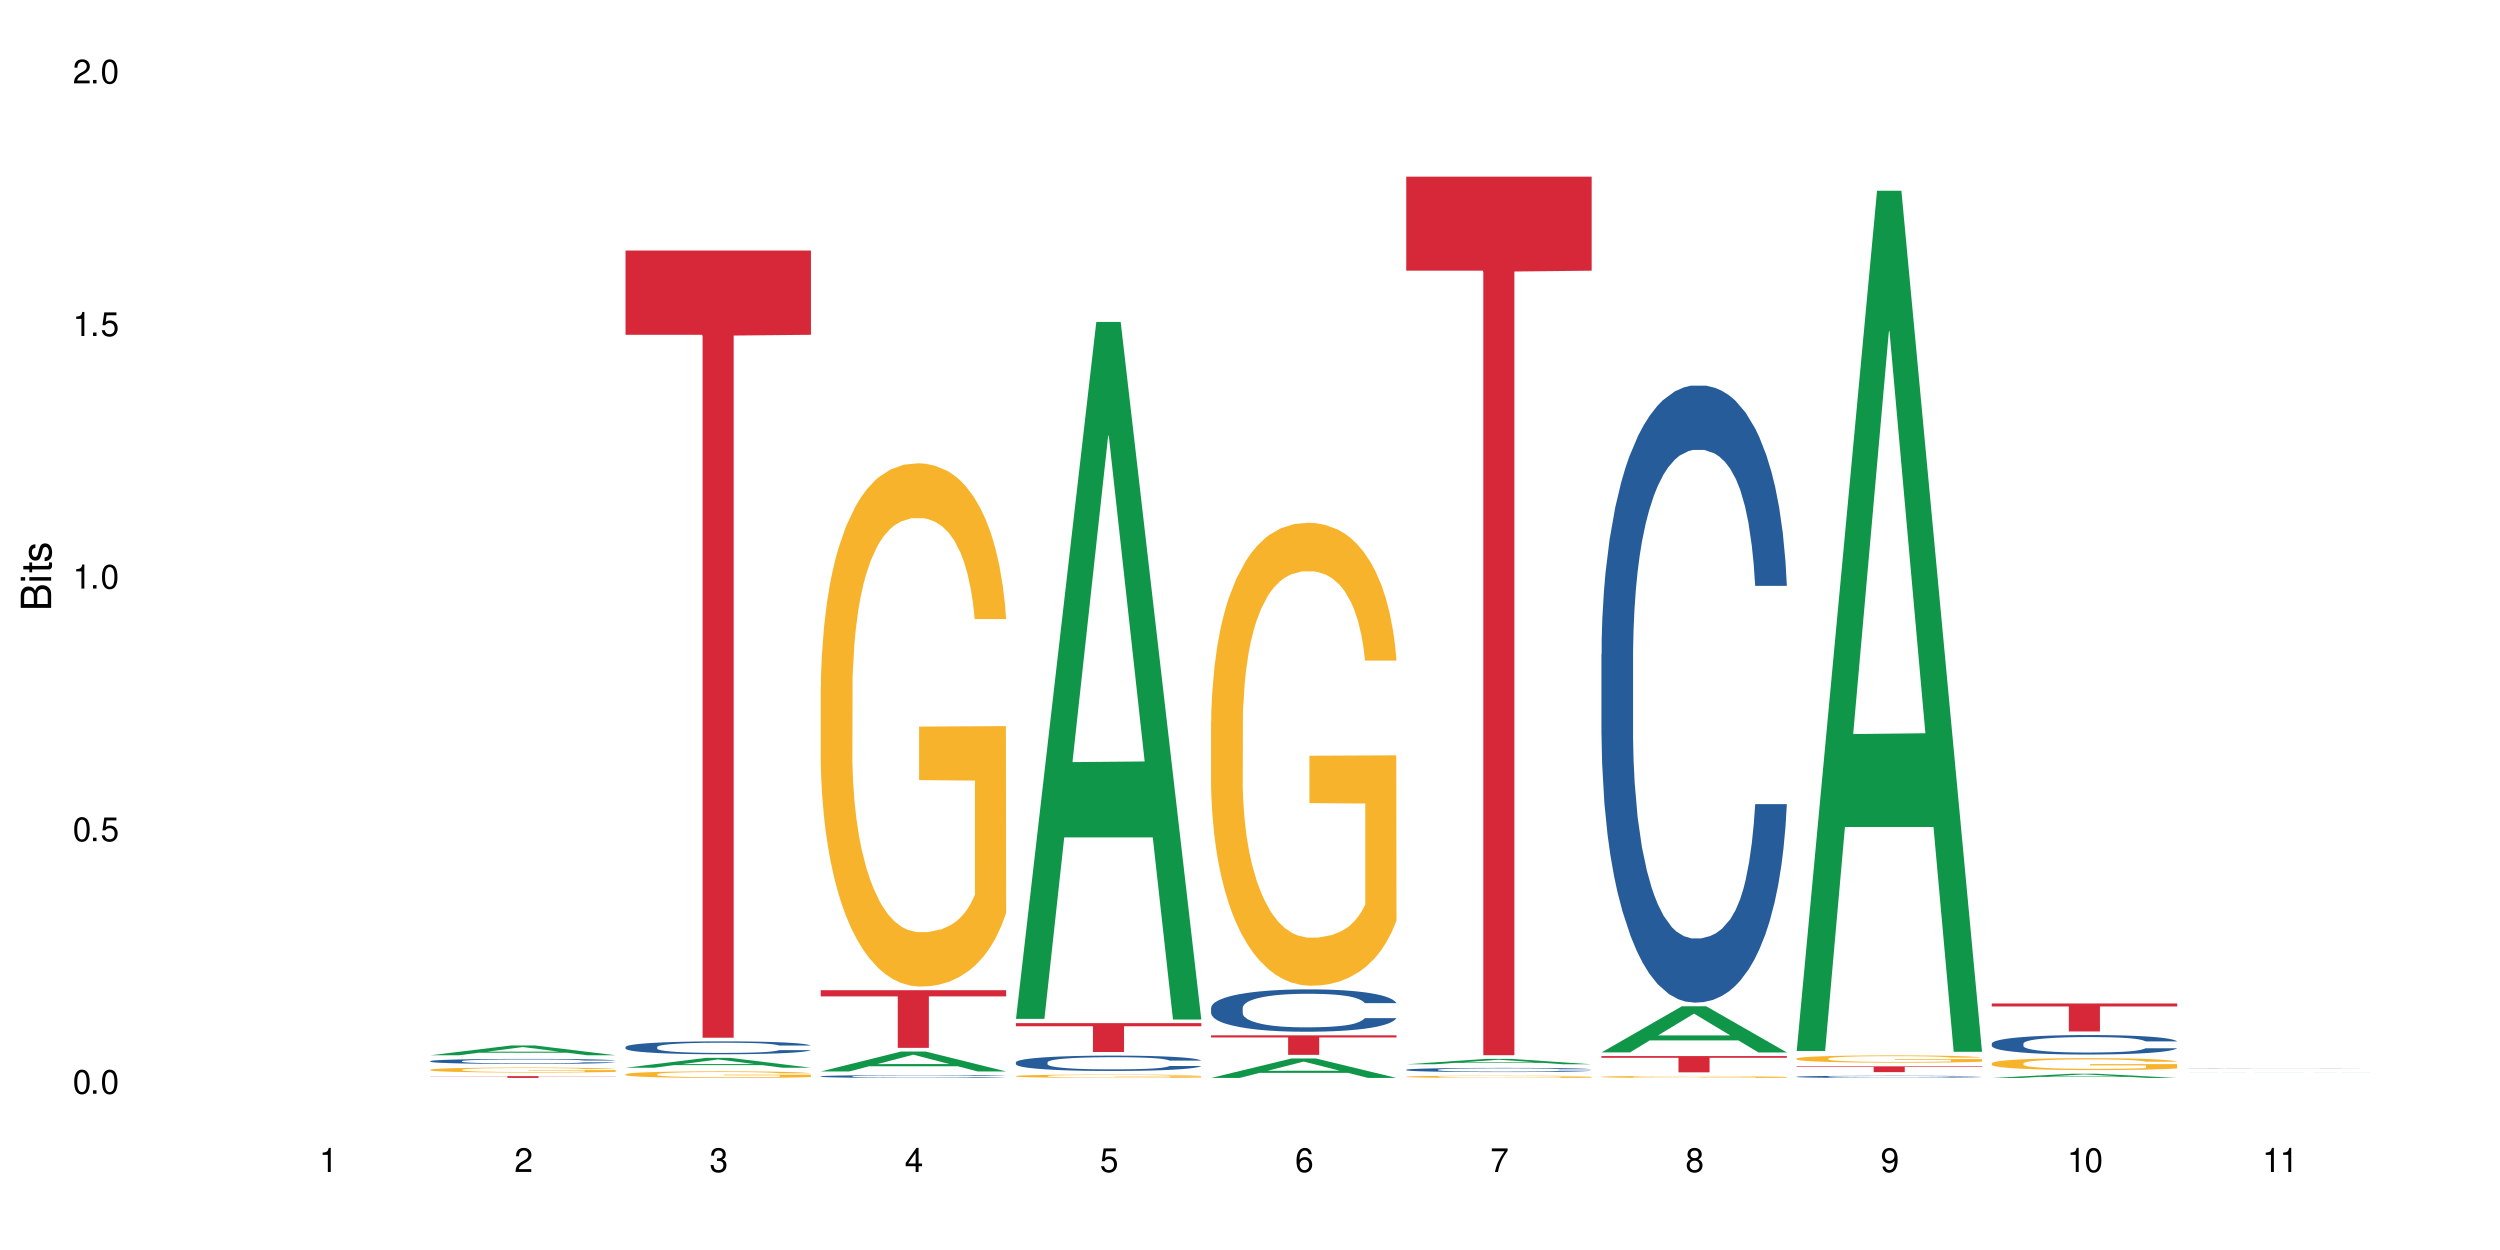 <?xml version="1.0" encoding="UTF-8"?>
<svg xmlns="http://www.w3.org/2000/svg" xmlns:xlink="http://www.w3.org/1999/xlink" width="720" height="360" viewBox="0 0 720 360">
<defs>
<g>
<g id="glyph-0-0">
</g>
<g id="glyph-0-1">
<path d="M 2.641 -6.938 C 2 -6.938 1.422 -6.656 1.078 -6.172 C 0.641 -5.562 0.406 -4.641 0.406 -3.359 C 0.406 -1.016 1.188 0.219 2.641 0.219 C 4.078 0.219 4.859 -1.016 4.859 -3.297 C 4.859 -4.641 4.656 -5.547 4.203 -6.172 C 3.844 -6.656 3.281 -6.938 2.641 -6.938 Z M 2.641 -6.188 C 3.547 -6.188 4 -5.25 4 -3.375 C 4 -1.406 3.562 -0.484 2.625 -0.484 C 1.734 -0.484 1.281 -1.438 1.281 -3.344 C 1.281 -5.25 1.734 -6.188 2.641 -6.188 Z M 2.641 -6.188 "/>
</g>
<g id="glyph-0-2">
<path d="M 1.828 -1 L 0.828 -1 L 0.828 0 L 1.828 0 Z M 1.828 -1 "/>
</g>
<g id="glyph-0-3">
<path d="M 4.562 -6.797 L 1.062 -6.797 L 0.547 -3.094 L 1.328 -3.094 C 1.719 -3.562 2.047 -3.734 2.578 -3.734 C 3.484 -3.734 4.062 -3.109 4.062 -2.094 C 4.062 -1.125 3.484 -0.531 2.578 -0.531 C 1.828 -0.531 1.375 -0.906 1.188 -1.672 L 0.328 -1.672 C 0.453 -1.109 0.547 -0.844 0.75 -0.594 C 1.125 -0.078 1.828 0.219 2.594 0.219 C 3.969 0.219 4.922 -0.781 4.922 -2.219 C 4.922 -3.562 4.031 -4.484 2.719 -4.484 C 2.25 -4.484 1.859 -4.359 1.469 -4.062 L 1.734 -5.969 L 4.562 -5.969 Z M 4.562 -6.797 "/>
</g>
<g id="glyph-0-4">
<path d="M 2.484 -4.938 L 2.484 0 L 3.328 0 L 3.328 -6.938 L 2.766 -6.938 C 2.469 -5.875 2.281 -5.734 0.984 -5.562 L 0.984 -4.938 Z M 2.484 -4.938 "/>
</g>
<g id="glyph-0-5">
<path d="M 4.859 -0.828 L 1.281 -0.828 C 1.359 -1.406 1.672 -1.781 2.5 -2.281 L 3.469 -2.828 C 4.406 -3.344 4.906 -4.062 4.906 -4.906 C 4.906 -5.484 4.672 -6.031 4.266 -6.406 C 3.859 -6.766 3.375 -6.938 2.719 -6.938 C 1.859 -6.938 1.219 -6.625 0.844 -6.031 C 0.609 -5.672 0.5 -5.234 0.484 -4.531 L 1.328 -4.531 C 1.359 -5.016 1.406 -5.281 1.531 -5.516 C 1.75 -5.938 2.188 -6.203 2.703 -6.203 C 3.469 -6.203 4.031 -5.641 4.031 -4.891 C 4.031 -4.344 3.719 -3.859 3.125 -3.516 L 2.234 -3 C 0.812 -2.172 0.406 -1.531 0.328 -0.016 L 4.859 -0.016 Z M 4.859 -0.828 "/>
</g>
<g id="glyph-0-6">
<path d="M 2.125 -3.188 L 2.578 -3.188 C 3.5 -3.188 3.984 -2.766 3.984 -1.922 C 3.984 -1.062 3.469 -0.531 2.594 -0.531 C 1.656 -0.531 1.203 -1 1.156 -2.016 L 0.312 -2.016 C 0.344 -1.453 0.438 -1.094 0.609 -0.781 C 0.953 -0.109 1.625 0.219 2.547 0.219 C 3.953 0.219 4.859 -0.625 4.859 -1.938 C 4.859 -2.828 4.516 -3.297 3.703 -3.594 C 4.344 -3.844 4.656 -4.328 4.656 -5.031 C 4.656 -6.219 3.875 -6.938 2.578 -6.938 C 1.203 -6.938 0.484 -6.172 0.453 -4.703 L 1.297 -4.703 C 1.312 -5.125 1.344 -5.359 1.453 -5.578 C 1.641 -5.969 2.062 -6.203 2.594 -6.203 C 3.344 -6.203 3.797 -5.75 3.797 -5 C 3.797 -4.516 3.609 -4.219 3.25 -4.047 C 3.016 -3.953 2.703 -3.922 2.125 -3.906 Z M 2.125 -3.188 "/>
</g>
<g id="glyph-0-7">
<path d="M 3.141 -1.672 L 3.141 0 L 3.984 0 L 3.984 -1.672 L 4.984 -1.672 L 4.984 -2.438 L 3.984 -2.438 L 3.984 -6.938 L 3.359 -6.938 L 0.266 -2.578 L 0.266 -1.672 Z M 3.141 -2.438 L 1 -2.438 L 3.141 -5.5 Z M 3.141 -2.438 "/>
</g>
<g id="glyph-0-8">
<path d="M 4.781 -5.125 C 4.609 -6.266 3.891 -6.938 2.844 -6.938 C 2.094 -6.938 1.422 -6.578 1.031 -5.953 C 0.594 -5.266 0.406 -4.422 0.406 -3.172 C 0.406 -2 0.578 -1.25 0.984 -0.641 C 1.359 -0.078 1.953 0.219 2.703 0.219 C 3.984 0.219 4.922 -0.75 4.922 -2.094 C 4.922 -3.375 4.062 -4.281 2.844 -4.281 C 2.172 -4.281 1.641 -4.031 1.281 -3.516 C 1.281 -5.234 1.828 -6.188 2.797 -6.188 C 3.391 -6.188 3.797 -5.797 3.938 -5.125 Z M 2.734 -3.531 C 3.547 -3.531 4.062 -2.953 4.062 -2.031 C 4.062 -1.156 3.484 -0.531 2.703 -0.531 C 1.922 -0.531 1.328 -1.188 1.328 -2.078 C 1.328 -2.938 1.906 -3.531 2.734 -3.531 Z M 2.734 -3.531 "/>
</g>
<g id="glyph-0-9">
<path d="M 4.984 -6.797 L 0.438 -6.797 L 0.438 -5.969 L 4.109 -5.969 C 2.5 -3.656 1.828 -2.234 1.328 0 L 2.219 0 C 2.594 -2.172 3.453 -4.047 4.984 -6.094 Z M 4.984 -6.797 "/>
</g>
<g id="glyph-0-10">
<path d="M 3.75 -3.656 C 4.469 -4.094 4.688 -4.438 4.688 -5.078 C 4.688 -6.172 3.844 -6.938 2.641 -6.938 C 1.438 -6.938 0.594 -6.172 0.594 -5.094 C 0.594 -4.438 0.812 -4.094 1.516 -3.656 C 0.734 -3.266 0.359 -2.703 0.359 -1.922 C 0.359 -0.656 1.281 0.219 2.641 0.219 C 3.984 0.219 4.922 -0.656 4.922 -1.922 C 4.922 -2.703 4.531 -3.266 3.75 -3.656 Z M 2.641 -6.188 C 3.359 -6.188 3.812 -5.75 3.812 -5.062 C 3.812 -4.406 3.344 -3.984 2.641 -3.984 C 1.922 -3.984 1.453 -4.406 1.453 -5.078 C 1.453 -5.75 1.922 -6.188 2.641 -6.188 Z M 2.641 -3.266 C 3.484 -3.266 4.062 -2.719 4.062 -1.906 C 4.062 -1.078 3.484 -0.531 2.625 -0.531 C 1.797 -0.531 1.219 -1.094 1.219 -1.906 C 1.219 -2.719 1.781 -3.266 2.641 -3.266 Z M 2.641 -3.266 "/>
</g>
<g id="glyph-0-11">
<path d="M 0.516 -1.578 C 0.672 -0.453 1.406 0.219 2.438 0.219 C 3.188 0.219 3.859 -0.141 4.266 -0.766 C 4.688 -1.453 4.891 -2.297 4.891 -3.547 C 4.891 -4.719 4.703 -5.453 4.312 -6.078 C 3.938 -6.641 3.344 -6.938 2.594 -6.938 C 1.297 -6.938 0.359 -5.969 0.359 -4.625 C 0.359 -3.344 1.234 -2.453 2.453 -2.453 C 3.094 -2.453 3.578 -2.672 4.016 -3.203 C 4 -1.484 3.469 -0.531 2.5 -0.531 C 1.906 -0.531 1.484 -0.906 1.359 -1.578 Z M 2.578 -6.203 C 3.375 -6.203 3.969 -5.531 3.969 -4.641 C 3.969 -3.797 3.391 -3.188 2.547 -3.188 C 1.734 -3.188 1.234 -3.766 1.234 -4.688 C 1.234 -5.562 1.797 -6.203 2.578 -6.203 Z M 2.578 -6.203 "/>
</g>
<g id="glyph-1-0">
</g>
<g id="glyph-1-1">
<path d="M 0 -0.953 L 0 -4.891 C 0 -5.719 -0.234 -6.344 -0.734 -6.797 C -1.188 -7.234 -1.812 -7.469 -2.5 -7.469 C -3.547 -7.469 -4.188 -7 -4.625 -5.875 C -4.984 -6.688 -5.625 -7.094 -6.531 -7.094 C -7.172 -7.094 -7.734 -6.859 -8.141 -6.391 C -8.562 -5.922 -8.75 -5.344 -8.75 -4.5 L -8.75 -0.953 Z M -4.984 -2.062 L -7.766 -2.062 L -7.766 -4.219 C -7.766 -4.844 -7.688 -5.203 -7.453 -5.5 C -7.219 -5.812 -6.859 -5.969 -6.375 -5.969 C -5.891 -5.969 -5.531 -5.812 -5.297 -5.5 C -5.062 -5.203 -4.984 -4.844 -4.984 -4.219 Z M -0.984 -2.062 L -4 -2.062 L -4 -4.781 C -4 -5.766 -3.438 -6.359 -2.484 -6.359 C -1.547 -6.359 -0.984 -5.766 -0.984 -4.781 Z M -0.984 -2.062 "/>
</g>
<g id="glyph-1-2">
<path d="M -6.281 -1.797 L -6.281 -0.797 L 0 -0.797 L 0 -1.797 Z M -8.75 -1.797 L -8.75 -0.797 L -7.484 -0.797 L -7.484 -1.797 Z M -8.75 -1.797 "/>
</g>
<g id="glyph-1-3">
<path d="M -6.281 -3.047 L -6.281 -2.016 L -8.016 -2.016 L -8.016 -1.016 L -6.281 -1.016 L -6.281 -0.172 L -5.469 -0.172 L -5.469 -1.016 L -0.719 -1.016 C -0.078 -1.016 0.281 -1.453 0.281 -2.234 C 0.281 -2.5 0.25 -2.719 0.188 -3.047 L -0.641 -3.047 C -0.609 -2.906 -0.594 -2.766 -0.594 -2.562 C -0.594 -2.141 -0.719 -2.016 -1.156 -2.016 L -5.469 -2.016 L -5.469 -3.047 Z M -6.281 -3.047 "/>
</g>
<g id="glyph-1-4">
<path d="M -4.531 -5.25 C -5.766 -5.25 -6.469 -4.422 -6.469 -2.969 C -6.469 -1.516 -5.719 -0.562 -4.547 -0.562 C -3.562 -0.562 -3.094 -1.062 -2.734 -2.562 L -2.516 -3.484 C -2.344 -4.188 -2.094 -4.469 -1.641 -4.469 C -1.047 -4.469 -0.641 -3.875 -0.641 -3 C -0.641 -2.453 -0.797 -2 -1.062 -1.75 C -1.25 -1.594 -1.422 -1.531 -1.875 -1.469 L -1.875 -0.406 C -0.422 -0.453 0.281 -1.266 0.281 -2.922 C 0.281 -4.5 -0.5 -5.516 -1.719 -5.516 C -2.656 -5.516 -3.172 -4.984 -3.469 -3.734 L -3.703 -2.766 C -3.891 -1.953 -4.156 -1.609 -4.594 -1.609 C -5.188 -1.609 -5.547 -2.125 -5.547 -2.938 C -5.547 -3.75 -5.203 -4.172 -4.531 -4.203 Z M -4.531 -5.25 "/>
</g>
</g>
</defs>
<rect x="-72" y="-36" width="864" height="432" fill="rgb(100%, 100%, 100%)" fill-opacity="1"/>
<path fill-rule="nonzero" fill="rgb(6.275%, 58.824%, 28.235%)" fill-opacity="1" d="M 123.941 303.922 L 124 303.918 L 147.105 301.102 L 154.125 301.102 L 177.344 303.922 L 169.184 303.922 L 163.367 303.188 L 137.863 303.188 L 132.156 303.922 L 123.941 303.922 L 140.316 302.883 L 161.027 302.879 L 150.699 301.562 L 150.586 301.559 L 150.473 301.566 L 140.258 302.879 L 140.316 302.883 Z M 123.941 303.922 "/>
<path fill-rule="nonzero" fill="rgb(14.51%, 36.078%, 60%)" fill-opacity="1" d="M 123.941 305.594 L 124.008 305.594 L 124.008 305.562 L 124.203 305.512 L 124.66 305.449 L 125.113 305.406 L 126.285 305.328 L 127.914 305.25 L 129.609 305.195 L 130.844 305.16 L 131.953 305.133 L 134.492 305.082 L 136.121 305.059 L 137.879 305.035 L 140.027 305.016 L 141.59 305 L 145.109 304.98 L 147.711 304.969 L 149.73 304.965 L 154.094 304.965 L 156.699 304.973 L 158.59 304.977 L 160.672 304.988 L 162.43 305 L 165.492 305.031 L 168.227 305.066 L 169.465 305.086 L 171.418 305.129 L 172.914 305.168 L 173.957 305.203 L 175.129 305.25 L 176.172 305.312 L 176.953 305.379 L 177.344 305.434 L 168.227 305.434 L 167.77 305.383 L 167.25 305.34 L 166.273 305.289 L 165.297 305.25 L 163.93 305.211 L 162.691 305.188 L 160.996 305.16 L 159.5 305.145 L 157.938 305.133 L 156.438 305.125 L 153.574 305.117 L 150.254 305.117 L 149.016 305.121 L 146.477 305.129 L 145.109 305.141 L 143.152 305.156 L 141.785 305.176 L 140.156 305.203 L 139.051 305.223 L 137.684 305.258 L 136.707 305.289 L 135.598 305.332 L 134.949 305.367 L 134.363 305.402 L 133.84 305.445 L 133.449 305.492 L 133.191 305.543 L 133.059 305.59 L 133.059 305.793 L 133.191 305.84 L 133.516 305.898 L 134.363 305.977 L 135.598 306.047 L 137.031 306.102 L 138.398 306.145 L 139.18 306.16 L 140.223 306.184 L 141.852 306.207 L 144.195 306.234 L 145.562 306.246 L 147.648 306.258 L 149.797 306.262 L 152.66 306.262 L 155.203 306.258 L 156.895 306.25 L 158.652 306.238 L 161.062 306.219 L 162.559 306.195 L 163.863 306.172 L 164.84 306.145 L 165.492 306.125 L 166.469 306.082 L 167.25 306.039 L 167.836 305.992 L 168.227 305.945 L 177.344 305.945 L 176.953 306 L 176.367 306.051 L 175.781 306.09 L 174.867 306.137 L 173.828 306.176 L 172.328 306.223 L 171.09 306.254 L 169.465 306.285 L 167.965 306.312 L 166.336 306.336 L 163.93 306.359 L 162.363 306.375 L 160.672 306.387 L 158.652 306.398 L 156.113 306.406 L 153.379 306.41 L 150.84 306.414 L 148.102 306.41 L 146.086 306.406 L 143.414 306.395 L 140.094 306.367 L 137.684 306.344 L 135.793 306.32 L 134.168 306.293 L 132.344 306.258 L 130 306.199 L 128.566 306.152 L 127.59 306.117 L 126.48 306.066 L 125.699 306.02 L 124.789 305.945 L 124.137 305.852 L 123.941 305.777 Z M 123.941 305.594 "/>
<path fill-rule="nonzero" fill="rgb(96.863%, 70.196%, 16.863%)" fill-opacity="1" d="M 123.941 308.07 L 124.008 308.07 L 124.008 308.043 L 124.27 307.984 L 124.918 307.902 L 125.766 307.836 L 126.676 307.781 L 127.266 307.754 L 128.242 307.715 L 129.086 307.688 L 131.234 307.629 L 133.973 307.574 L 135.469 307.551 L 137.164 307.527 L 139.57 307.504 L 140.68 307.492 L 144.066 307.473 L 147.906 307.457 L 152.141 307.453 L 154.094 307.457 L 156.766 307.461 L 160.41 307.477 L 162.496 307.488 L 164.125 307.504 L 165.816 307.52 L 167.902 307.547 L 169.855 307.578 L 171.418 307.609 L 172.98 307.648 L 174.281 307.691 L 175.391 307.734 L 176.367 307.789 L 176.953 307.836 L 177.344 307.883 L 168.293 307.883 L 167.77 307.836 L 167.184 307.801 L 166.207 307.758 L 165.23 307.727 L 164.254 307.703 L 162.43 307.668 L 160.867 307.648 L 158.914 307.629 L 157.023 307.617 L 154.875 307.609 L 153.574 307.605 L 150.121 307.605 L 146.996 307.613 L 145.172 307.625 L 143.871 307.637 L 142.047 307.656 L 140.941 307.672 L 140.289 307.684 L 138.336 307.723 L 137.031 307.758 L 136.316 307.785 L 135.402 307.824 L 134.754 307.859 L 134.035 307.91 L 133.645 307.949 L 133.125 308.039 L 133.059 308.277 L 133.254 308.324 L 133.645 308.379 L 134.168 308.426 L 134.949 308.477 L 135.73 308.516 L 137.098 308.566 L 138.27 308.602 L 139.18 308.621 L 140.941 308.656 L 141.656 308.668 L 143.348 308.695 L 145.109 308.711 L 147.258 308.727 L 148.883 308.734 L 151.488 308.742 L 154.812 308.742 L 158.719 308.734 L 161.191 308.723 L 162.887 308.715 L 163.992 308.703 L 165.359 308.691 L 166.336 308.676 L 167.25 308.66 L 168.355 308.641 L 168.355 308.324 L 152.27 308.324 L 152.27 308.18 L 177.277 308.176 L 177.344 308.691 L 175.977 308.727 L 174.281 308.758 L 172.656 308.785 L 170.961 308.809 L 168.551 308.832 L 166.598 308.848 L 163.602 308.867 L 160.867 308.879 L 158 308.887 L 155.461 308.891 L 149.797 308.891 L 146.93 308.883 L 144.652 308.871 L 142.566 308.855 L 140.484 308.84 L 137.879 308.812 L 136.188 308.789 L 134.426 308.762 L 132.668 308.73 L 131.105 308.695 L 130.062 308.668 L 129.023 308.637 L 127.914 308.598 L 126.871 308.551 L 126.09 308.512 L 125.375 308.465 L 124.855 308.422 L 124.332 308.363 L 124.074 308.316 L 123.941 308.273 Z M 123.941 308.07 "/>
<path fill-rule="nonzero" fill="rgb(83.922%, 15.686%, 22.353%)" fill-opacity="1" d="M 123.941 309.934 L 177.344 309.934 L 177.344 309.988 L 155.086 309.988 L 155.086 310.453 L 146.133 310.453 L 146.133 309.992 L 146.004 309.988 L 123.941 309.988 Z M 123.941 309.934 "/>
<path fill-rule="nonzero" fill="rgb(6.275%, 58.824%, 28.235%)" fill-opacity="1" d="M 180.152 307.508 L 180.211 307.504 L 203.316 304.668 L 210.336 304.668 L 233.555 307.508 L 225.395 307.508 L 219.578 306.766 L 194.074 306.766 L 188.371 307.508 L 180.152 307.508 L 196.527 306.461 L 217.238 306.457 L 206.91 305.133 L 206.797 305.129 L 206.684 305.137 L 196.473 306.457 L 196.527 306.461 Z M 180.152 307.508 "/>
<path fill-rule="nonzero" fill="rgb(14.51%, 36.078%, 60%)" fill-opacity="1" d="M 180.152 301.531 L 180.219 301.527 L 180.219 301.445 L 180.414 301.316 L 180.871 301.156 L 181.324 301.043 L 182.5 300.844 L 184.125 300.648 L 185.82 300.5 L 187.059 300.41 L 188.164 300.344 L 190.703 300.219 L 192.332 300.156 L 194.09 300.098 L 196.238 300.039 L 197.801 300.004 L 201.32 299.949 L 203.922 299.926 L 205.941 299.918 L 210.305 299.918 L 212.91 299.93 L 214.801 299.949 L 216.883 299.973 L 218.641 300.004 L 221.703 300.078 L 224.438 300.176 L 225.676 300.23 L 227.629 300.336 L 229.125 300.438 L 230.168 300.523 L 231.34 300.648 L 232.383 300.801 L 233.164 300.977 L 233.555 301.121 L 224.438 301.121 L 223.98 300.984 L 223.461 300.879 L 222.484 300.742 L 221.508 300.645 L 220.141 300.543 L 218.902 300.48 L 217.207 300.414 L 215.711 300.375 L 214.148 300.344 L 212.648 300.324 L 209.785 300.305 L 206.465 300.305 L 205.227 300.309 L 202.688 300.336 L 201.32 300.359 L 199.363 300.41 L 197.996 300.453 L 196.371 300.52 L 195.262 300.578 L 193.895 300.668 L 192.918 300.746 L 191.812 300.855 L 191.16 300.941 L 190.574 301.035 L 190.051 301.148 L 189.66 301.266 L 189.402 301.391 L 189.27 301.516 L 189.27 302.039 L 189.402 302.16 L 189.727 302.305 L 190.574 302.512 L 191.812 302.691 L 193.242 302.832 L 194.609 302.934 L 195.395 302.984 L 196.434 303.035 L 198.062 303.105 L 200.406 303.172 L 201.773 303.199 L 203.859 303.227 L 206.008 303.242 L 208.875 303.242 L 211.414 303.227 L 213.105 303.211 L 214.863 303.184 L 217.273 303.125 L 218.773 303.07 L 220.074 303.008 L 221.051 302.941 L 221.703 302.887 L 222.68 302.781 L 223.461 302.668 L 224.047 302.547 L 224.438 302.434 L 233.555 302.434 L 233.164 302.57 L 232.578 302.699 L 231.992 302.801 L 231.082 302.918 L 230.039 303.023 L 228.539 303.141 L 227.305 303.219 L 225.676 303.305 L 224.176 303.371 L 222.551 303.426 L 220.141 303.496 L 218.578 303.527 L 216.883 303.559 L 214.863 303.586 L 212.324 303.609 L 209.59 303.625 L 207.051 303.629 L 204.316 303.621 L 202.297 303.605 L 199.625 303.574 L 196.305 303.516 L 193.895 303.449 L 192.008 303.387 L 190.379 303.316 L 188.555 303.227 L 186.211 303.078 L 184.777 302.961 L 183.801 302.867 L 182.695 302.734 L 181.914 302.617 L 181 302.426 L 180.348 302.188 L 180.152 302 Z M 180.152 301.531 "/>
<path fill-rule="nonzero" fill="rgb(96.863%, 70.196%, 16.863%)" fill-opacity="1" d="M 180.152 309.367 L 180.219 309.363 L 180.219 309.328 L 180.48 309.25 L 181.129 309.145 L 181.977 309.055 L 182.891 308.984 L 183.477 308.949 L 184.453 308.898 L 185.297 308.859 L 187.449 308.781 L 190.184 308.707 L 191.68 308.676 L 193.375 308.648 L 195.785 308.613 L 196.891 308.602 L 200.277 308.574 L 204.121 308.555 L 208.352 308.551 L 210.305 308.555 L 212.977 308.559 L 216.621 308.578 L 218.707 308.598 L 220.336 308.613 L 222.027 308.637 L 224.113 308.672 L 226.066 308.711 L 227.629 308.754 L 229.191 308.805 L 230.492 308.863 L 231.602 308.922 L 232.578 308.996 L 233.164 309.059 L 233.555 309.117 L 224.504 309.117 L 223.98 309.059 L 223.395 309.012 L 222.418 308.953 L 221.441 308.91 L 220.465 308.879 L 218.641 308.832 L 217.078 308.805 L 215.125 308.781 L 213.238 308.766 L 211.086 308.754 L 209.785 308.75 L 206.332 308.75 L 203.207 308.762 L 201.383 308.777 L 200.082 308.789 L 198.258 308.816 L 197.152 308.836 L 196.5 308.852 L 194.547 308.906 L 193.242 308.953 L 192.527 308.988 L 191.617 309.039 L 190.965 309.086 L 190.246 309.156 L 189.855 309.207 L 189.336 309.324 L 189.27 309.641 L 189.465 309.703 L 189.855 309.777 L 190.379 309.84 L 191.16 309.906 L 191.941 309.957 L 193.309 310.023 L 194.48 310.066 L 195.395 310.098 L 197.152 310.145 L 197.867 310.16 L 199.562 310.191 L 201.32 310.215 L 203.469 310.238 L 205.098 310.246 L 207.699 310.254 L 211.023 310.254 L 214.93 310.246 L 217.402 310.23 L 219.098 310.219 L 220.203 310.207 L 221.57 310.188 L 222.551 310.168 L 223.461 310.148 L 224.566 310.121 L 224.566 309.703 L 208.484 309.703 L 208.484 309.508 L 233.488 309.508 L 233.555 310.188 L 232.188 310.234 L 230.492 310.277 L 228.867 310.312 L 227.172 310.344 L 224.762 310.375 L 222.809 310.395 L 219.812 310.422 L 217.078 310.438 L 214.215 310.445 L 211.672 310.453 L 208.68 310.453 L 206.008 310.449 L 203.141 310.441 L 200.863 310.426 L 198.777 310.41 L 196.695 310.387 L 194.09 310.348 L 192.398 310.32 L 190.641 310.285 L 188.879 310.238 L 187.316 310.191 L 186.277 310.156 L 185.234 310.113 L 184.125 310.062 L 183.086 310.004 L 182.305 309.949 L 181.586 309.891 L 181.066 309.832 L 180.543 309.754 L 180.285 309.691 L 180.152 309.637 Z M 180.152 309.367 "/>
<path fill-rule="nonzero" fill="rgb(83.922%, 15.686%, 22.353%)" fill-opacity="1" d="M 180.152 72.152 L 233.555 72.152 L 233.555 96.422 L 211.301 96.637 L 211.301 298.875 L 202.344 298.875 L 202.344 96.848 L 202.215 96.422 L 180.152 96.422 Z M 180.152 72.152 "/>
<path fill-rule="nonzero" fill="rgb(6.275%, 58.824%, 28.235%)" fill-opacity="1" d="M 236.367 308.578 L 236.422 308.574 L 259.527 302.832 L 266.547 302.832 L 289.766 308.586 L 281.609 308.586 L 275.789 307.082 L 250.285 307.082 L 244.582 308.578 L 236.367 308.578 L 252.738 306.461 L 273.449 306.457 L 263.121 303.773 L 263.008 303.766 L 262.895 303.781 L 252.684 306.457 L 252.738 306.461 Z M 236.367 308.578 "/>
<path fill-rule="nonzero" fill="rgb(14.51%, 36.078%, 60%)" fill-opacity="1" d="M 236.367 309.988 L 236.43 309.984 L 236.43 309.969 L 236.625 309.938 L 237.082 309.902 L 237.539 309.879 L 238.711 309.832 L 240.34 309.789 L 242.031 309.758 L 243.27 309.738 L 244.375 309.723 L 246.914 309.695 L 248.543 309.68 L 250.301 309.668 L 252.449 309.656 L 254.016 309.648 L 257.531 309.637 L 260.137 309.629 L 269.121 309.629 L 271.012 309.633 L 273.094 309.641 L 274.852 309.648 L 277.914 309.664 L 280.648 309.684 L 281.887 309.695 L 283.84 309.719 L 285.34 309.742 L 286.379 309.762 L 287.551 309.789 L 288.594 309.824 L 289.375 309.863 L 289.766 309.895 L 280.648 309.895 L 280.191 309.867 L 279.672 309.844 L 278.695 309.812 L 277.719 309.789 L 276.352 309.766 L 275.113 309.754 L 273.422 309.738 L 271.922 309.73 L 270.359 309.723 L 268.863 309.719 L 265.996 309.715 L 261.438 309.715 L 258.898 309.723 L 257.531 309.727 L 255.578 309.738 L 254.211 309.746 L 252.582 309.762 L 251.473 309.773 L 250.105 309.793 L 249.129 309.812 L 248.023 309.836 L 247.371 309.855 L 246.785 309.875 L 246.266 309.902 L 245.875 309.93 L 245.613 309.957 L 245.484 309.984 L 245.484 310.102 L 245.613 310.129 L 245.938 310.16 L 246.785 310.207 L 248.023 310.246 L 249.457 310.277 L 250.824 310.301 L 251.605 310.309 L 252.645 310.324 L 254.273 310.336 L 256.617 310.352 L 257.984 310.359 L 260.07 310.363 L 262.219 310.367 L 265.086 310.367 L 267.625 310.363 L 269.316 310.359 L 271.074 310.355 L 273.484 310.344 L 274.984 310.328 L 276.285 310.316 L 277.262 310.301 L 277.914 310.289 L 278.891 310.266 L 279.672 310.238 L 280.258 310.215 L 280.648 310.188 L 289.766 310.188 L 289.375 310.219 L 288.789 310.246 L 288.203 310.27 L 287.293 310.297 L 286.25 310.32 L 284.75 310.348 L 283.516 310.363 L 281.887 310.383 L 280.387 310.395 L 278.762 310.41 L 276.352 310.426 L 274.789 310.434 L 273.094 310.438 L 271.074 310.445 L 268.535 310.449 L 265.801 310.453 L 260.527 310.453 L 258.508 310.449 L 255.836 310.441 L 252.516 310.43 L 250.105 310.414 L 248.219 310.398 L 246.59 310.387 L 244.766 310.363 L 242.422 310.332 L 240.988 310.305 L 240.012 310.285 L 238.906 310.254 L 238.125 310.23 L 237.211 310.188 L 236.562 310.133 L 236.367 310.09 Z M 236.367 309.988 "/>
<path fill-rule="nonzero" fill="rgb(96.863%, 70.196%, 16.863%)" fill-opacity="1" d="M 236.367 197.969 L 236.43 197.832 L 236.43 195.078 L 236.691 188.883 L 237.344 180.352 L 238.188 173.332 L 239.102 167.824 L 239.688 164.934 L 240.664 160.805 L 241.512 157.777 L 243.66 151.582 L 246.395 145.801 L 247.891 143.324 L 249.586 140.984 L 251.996 138.367 L 253.102 137.402 L 256.488 135.203 L 260.332 133.824 L 264.562 133.41 L 266.516 133.551 L 269.188 134.102 L 272.836 135.613 L 274.918 136.992 L 276.547 138.367 L 278.238 140.156 L 280.324 142.91 L 282.277 146.215 L 283.84 149.516 L 285.402 153.645 L 286.707 158.051 L 287.812 162.867 L 288.789 168.648 L 289.375 173.469 L 289.766 178.285 L 280.715 178.285 L 280.191 173.469 L 279.605 169.75 L 278.629 165.207 L 277.652 161.906 L 276.676 159.289 L 274.852 155.711 L 273.289 153.508 L 271.336 151.582 L 269.449 150.344 L 267.301 149.516 L 265.996 149.242 L 262.543 149.242 L 259.418 150.207 L 257.594 151.305 L 256.293 152.406 L 254.469 154.473 L 253.363 156.125 L 252.711 157.227 L 250.758 161.492 L 249.457 165.348 L 248.738 167.961 L 247.828 172.09 L 247.176 175.809 L 246.461 181.312 L 246.07 185.441 L 245.547 194.805 L 245.484 219.582 L 245.68 224.812 L 246.07 230.453 L 246.59 235.41 L 247.371 240.641 L 248.152 244.633 L 249.52 250 L 250.691 253.578 L 251.605 255.918 L 253.363 259.637 L 254.078 260.875 L 255.773 263.352 L 257.531 265.281 L 259.68 266.93 L 261.309 267.758 L 263.914 268.445 L 267.234 268.445 L 271.141 267.621 L 273.617 266.52 L 275.309 265.418 L 276.418 264.453 L 277.785 262.941 L 278.762 261.562 L 279.672 260.051 L 280.781 257.711 L 280.781 224.812 L 264.695 224.672 L 264.695 209.258 L 289.699 209.117 L 289.766 262.941 L 288.398 266.656 L 286.707 270.234 L 285.078 272.988 L 283.383 275.328 L 280.977 277.945 L 279.02 279.594 L 276.023 281.523 L 273.289 282.762 L 270.426 283.586 L 267.887 284 L 264.891 284.137 L 262.219 283.863 L 259.355 283.035 L 257.074 281.934 L 254.992 280.559 L 252.906 278.77 L 250.301 275.879 L 248.609 273.539 L 246.852 270.648 L 245.094 267.207 L 243.527 263.492 L 242.488 260.602 L 241.445 257.297 L 240.34 253.168 L 239.297 248.488 L 238.516 244.219 L 237.797 239.402 L 237.277 234.859 L 236.758 228.664 L 236.496 223.711 L 236.367 219.441 Z M 236.367 197.969 "/>
<path fill-rule="nonzero" fill="rgb(83.922%, 15.686%, 22.353%)" fill-opacity="1" d="M 236.367 285.18 L 289.766 285.18 L 289.766 286.957 L 267.512 286.973 L 267.512 301.789 L 258.555 301.789 L 258.555 286.988 L 258.426 286.957 L 236.367 286.957 Z M 236.367 285.18 "/>
<path fill-rule="nonzero" fill="rgb(6.275%, 58.824%, 28.235%)" fill-opacity="1" d="M 292.578 293.438 L 292.633 293.246 L 315.738 92.719 L 322.758 92.719 L 345.977 293.625 L 337.82 293.625 L 332 241.18 L 306.496 241.18 L 300.793 293.438 L 292.578 293.438 L 308.949 219.488 L 329.66 219.297 L 319.336 125.543 L 319.219 125.352 L 319.105 125.918 L 308.895 219.297 L 308.949 219.488 Z M 292.578 293.438 "/>
<path fill-rule="nonzero" fill="rgb(14.51%, 36.078%, 60%)" fill-opacity="1" d="M 292.578 305.941 L 292.641 305.938 L 292.641 305.84 L 292.836 305.688 L 293.293 305.492 L 293.75 305.359 L 294.922 305.121 L 296.551 304.891 L 298.242 304.715 L 299.48 304.609 L 300.586 304.527 L 303.125 304.379 L 304.754 304.301 L 306.512 304.234 L 308.664 304.164 L 310.227 304.125 L 313.742 304.059 L 316.348 304.031 L 318.367 304.02 L 322.73 304.02 L 325.332 304.035 L 327.223 304.055 L 329.305 304.09 L 331.066 304.125 L 334.125 304.215 L 336.859 304.328 L 338.098 304.391 L 340.051 304.516 L 341.551 304.637 L 342.59 304.742 L 343.762 304.891 L 344.805 305.074 L 345.586 305.281 L 345.977 305.453 L 336.859 305.453 L 336.406 305.293 L 335.883 305.168 L 334.906 305 L 333.93 304.883 L 332.562 304.766 L 331.324 304.691 L 329.633 304.613 L 328.133 304.566 L 326.57 304.527 L 325.074 304.504 L 322.207 304.48 L 318.887 304.48 L 317.648 304.488 L 315.109 304.52 L 313.742 304.551 L 311.789 304.605 L 310.422 304.656 L 308.793 304.738 L 307.684 304.809 L 306.316 304.914 L 305.34 305.004 L 304.234 305.137 L 303.582 305.238 L 302.996 305.352 L 302.477 305.484 L 302.086 305.629 L 301.824 305.777 L 301.695 305.922 L 301.695 306.547 L 301.824 306.691 L 302.148 306.863 L 302.996 307.109 L 304.234 307.324 L 305.668 307.492 L 307.035 307.613 L 307.816 307.672 L 308.859 307.734 L 310.484 307.816 L 312.832 307.898 L 314.199 307.93 L 316.281 307.961 L 318.43 307.977 L 321.297 307.977 L 323.836 307.961 L 325.527 307.941 L 327.289 307.91 L 329.695 307.84 L 331.195 307.777 L 332.496 307.699 L 333.473 307.621 L 334.125 307.559 L 335.102 307.434 L 335.883 307.293 L 336.469 307.152 L 336.859 307.016 L 345.977 307.016 L 345.586 307.18 L 345 307.336 L 344.414 307.453 L 343.504 307.594 L 342.461 307.719 L 340.965 307.859 L 339.727 307.953 L 338.098 308.055 L 336.602 308.129 L 334.973 308.199 L 332.562 308.281 L 331 308.32 L 329.305 308.355 L 327.289 308.391 L 324.746 308.418 L 322.012 308.434 L 319.473 308.438 L 316.738 308.43 L 314.719 308.414 L 312.047 308.379 L 308.727 308.305 L 306.316 308.227 L 304.43 308.152 L 302.801 308.07 L 300.977 307.961 L 298.633 307.785 L 297.199 307.645 L 296.223 307.531 L 295.117 307.375 L 294.336 307.234 L 293.422 307.008 L 292.773 306.723 L 292.578 306.5 Z M 292.578 305.941 "/>
<path fill-rule="nonzero" fill="rgb(96.863%, 70.196%, 16.863%)" fill-opacity="1" d="M 292.578 309.898 L 292.641 309.895 L 292.641 309.879 L 292.902 309.84 L 293.555 309.785 L 294.398 309.738 L 295.312 309.703 L 295.898 309.684 L 296.875 309.656 L 297.723 309.637 L 299.871 309.598 L 302.605 309.559 L 304.105 309.543 L 305.797 309.527 L 308.207 309.512 L 309.312 309.508 L 312.699 309.492 L 316.543 309.484 L 320.773 309.48 L 322.73 309.48 L 325.398 309.484 L 329.047 309.496 L 331.129 309.504 L 332.758 309.512 L 334.449 309.523 L 336.535 309.543 L 338.488 309.562 L 341.613 309.609 L 342.918 309.641 L 344.023 309.672 L 345 309.707 L 345.586 309.738 L 345.977 309.77 L 336.926 309.77 L 336.406 309.738 L 335.82 309.715 L 334.84 309.688 L 333.863 309.664 L 332.887 309.648 L 331.066 309.625 L 329.5 309.609 L 327.547 309.598 L 325.66 309.59 L 323.512 309.586 L 322.207 309.582 L 318.758 309.582 L 315.629 309.59 L 313.809 309.598 L 312.504 309.602 L 310.68 309.617 L 309.574 309.625 L 308.922 309.633 L 306.969 309.66 L 305.668 309.688 L 304.949 309.703 L 304.039 309.73 L 303.387 309.754 L 302.672 309.789 L 302.281 309.816 L 301.758 309.875 L 301.695 310.035 L 301.891 310.07 L 302.281 310.105 L 302.801 310.141 L 303.582 310.172 L 304.363 310.199 L 305.73 310.234 L 306.902 310.258 L 307.816 310.273 L 309.574 310.297 L 310.289 310.305 L 311.984 310.32 L 313.742 310.332 L 315.891 310.344 L 317.52 310.348 L 320.125 310.352 L 323.445 310.352 L 327.352 310.348 L 329.828 310.34 L 331.52 310.332 L 332.629 310.328 L 333.996 310.316 L 334.973 310.309 L 335.883 310.297 L 336.992 310.281 L 336.992 310.07 L 320.906 310.07 L 320.906 309.969 L 345.914 309.969 L 345.977 310.316 L 344.609 310.34 L 342.918 310.363 L 341.289 310.383 L 339.598 310.398 L 337.188 310.414 L 335.234 310.426 L 332.238 310.438 L 329.5 310.445 L 326.637 310.449 L 324.098 310.453 L 318.43 310.453 L 315.566 310.445 L 313.285 310.441 L 311.203 310.43 L 309.117 310.418 L 306.512 310.402 L 304.82 310.387 L 303.062 310.367 L 301.305 310.344 L 299.742 310.32 L 297.656 310.281 L 296.551 310.254 L 295.508 310.223 L 294.727 310.195 L 294.008 310.164 L 293.488 310.137 L 292.969 310.094 L 292.707 310.062 L 292.578 310.035 Z M 292.578 309.898 "/>
<path fill-rule="nonzero" fill="rgb(83.922%, 15.686%, 22.353%)" fill-opacity="1" d="M 292.578 294.668 L 345.977 294.668 L 345.977 295.559 L 323.723 295.566 L 323.723 302.977 L 314.77 302.977 L 314.77 295.574 L 314.637 295.559 L 292.578 295.559 Z M 292.578 294.668 "/>
<path fill-rule="nonzero" fill="rgb(6.275%, 58.824%, 28.235%)" fill-opacity="1" d="M 348.789 310.449 L 348.844 310.441 L 371.953 304.84 L 378.969 304.84 L 402.188 310.453 L 394.031 310.453 L 388.211 308.988 L 362.711 308.988 L 357.004 310.449 L 348.789 310.449 L 365.164 308.383 L 385.871 308.375 L 375.547 305.758 L 375.434 305.75 L 375.316 305.766 L 365.105 308.375 L 365.164 308.383 Z M 348.789 310.449 "/>
<path fill-rule="nonzero" fill="rgb(14.51%, 36.078%, 60%)" fill-opacity="1" d="M 348.789 290.254 L 348.852 290.242 L 348.852 289.973 L 349.051 289.551 L 349.504 289.016 L 349.961 288.648 L 351.133 287.988 L 352.762 287.355 L 354.453 286.863 L 355.691 286.574 L 356.797 286.352 L 359.34 285.938 L 360.965 285.727 L 362.727 285.539 L 364.875 285.348 L 366.438 285.234 L 369.953 285.059 L 372.559 284.98 L 374.578 284.945 L 378.941 284.945 L 381.547 284.992 L 383.434 285.047 L 385.52 285.137 L 387.277 285.234 L 390.336 285.48 L 393.07 285.793 L 394.309 285.973 L 396.262 286.316 L 397.762 286.652 L 398.805 286.941 L 399.977 287.355 L 401.016 287.855 L 401.797 288.426 L 402.188 288.902 L 393.07 288.902 L 392.617 288.457 L 392.094 288.113 L 391.117 287.656 L 390.141 287.332 L 388.773 287.008 L 387.535 286.797 L 385.844 286.586 L 384.344 286.453 L 382.781 286.352 L 381.285 286.285 L 378.418 286.219 L 375.098 286.219 L 373.859 286.238 L 371.32 286.328 L 369.953 286.406 L 368 286.562 L 366.633 286.707 L 365.004 286.93 L 363.898 287.121 L 362.531 287.41 L 361.551 287.668 L 360.445 288.035 L 359.793 288.312 L 359.207 288.625 L 358.688 288.992 L 358.297 289.383 L 358.035 289.797 L 357.906 290.195 L 357.906 291.926 L 358.035 292.324 L 358.363 292.793 L 359.207 293.473 L 360.445 294.062 L 361.879 294.531 L 363.246 294.867 L 364.027 295.023 L 365.07 295.199 L 366.695 295.426 L 369.043 295.648 L 370.41 295.734 L 372.492 295.824 L 374.641 295.871 L 377.508 295.871 L 380.047 295.824 L 381.742 295.77 L 383.5 295.68 L 385.91 295.492 L 387.406 295.312 L 388.707 295.102 L 389.688 294.891 L 390.336 294.711 L 391.312 294.363 L 392.094 293.984 L 392.68 293.598 L 393.07 293.219 L 402.188 293.219 L 401.797 293.664 L 401.211 294.098 L 400.625 294.422 L 399.715 294.812 L 398.672 295.156 L 397.176 295.547 L 395.938 295.805 L 394.309 296.082 L 392.812 296.293 L 391.184 296.484 L 388.773 296.707 L 387.211 296.816 L 385.52 296.918 L 383.5 297.008 L 380.961 297.086 L 378.223 297.129 L 375.684 297.141 L 372.949 297.117 L 370.93 297.074 L 368.262 296.973 L 364.938 296.773 L 362.531 296.562 L 360.641 296.348 L 359.012 296.125 L 357.188 295.824 L 354.844 295.336 L 353.41 294.957 L 352.434 294.645 L 351.328 294.211 L 350.547 293.82 L 349.637 293.195 L 348.984 292.402 L 348.789 291.789 Z M 348.789 290.254 "/>
<path fill-rule="nonzero" fill="rgb(96.863%, 70.196%, 16.863%)" fill-opacity="1" d="M 348.789 207.668 L 348.852 207.543 L 348.852 205.109 L 349.113 199.629 L 349.766 192.078 L 350.613 185.867 L 351.523 180.996 L 352.109 178.438 L 353.086 174.785 L 353.934 172.105 L 356.082 166.625 L 358.816 161.512 L 360.316 159.316 L 362.008 157.246 L 364.418 154.934 L 365.523 154.082 L 368.91 152.133 L 372.754 150.914 L 376.988 150.551 L 378.941 150.672 L 381.609 151.16 L 385.258 152.496 L 387.34 153.715 L 388.969 154.934 L 390.664 156.516 L 392.746 158.953 L 394.699 161.875 L 396.262 164.797 L 397.824 168.453 L 399.129 172.348 L 400.234 176.609 L 401.211 181.727 L 401.797 185.988 L 402.188 190.25 L 393.137 190.25 L 392.617 185.988 L 392.031 182.699 L 391.055 178.684 L 390.078 175.758 L 389.098 173.445 L 387.277 170.277 L 385.715 168.328 L 383.758 166.625 L 381.871 165.527 L 379.723 164.797 L 378.418 164.555 L 374.969 164.555 L 371.844 165.406 L 370.02 166.383 L 368.715 167.355 L 366.891 169.184 L 365.785 170.645 L 365.133 171.617 L 363.18 175.395 L 361.879 178.805 L 361.16 181.117 L 360.25 184.77 L 359.598 188.059 L 358.883 192.93 L 358.492 196.586 L 357.969 204.867 L 357.906 226.785 L 358.102 231.414 L 358.492 236.406 L 359.012 240.793 L 359.793 245.418 L 360.574 248.953 L 361.941 253.703 L 363.117 256.867 L 364.027 258.938 L 365.785 262.227 L 366.5 263.324 L 368.195 265.516 L 369.953 267.219 L 372.102 268.68 L 373.73 269.41 L 376.336 270.02 L 379.656 270.02 L 383.562 269.289 L 386.039 268.316 L 387.73 267.34 L 388.84 266.488 L 390.207 265.148 L 391.184 263.93 L 392.094 262.59 L 393.203 260.52 L 393.203 231.414 L 377.117 231.293 L 377.117 217.652 L 402.125 217.531 L 402.188 265.148 L 400.82 268.438 L 399.129 271.605 L 397.5 274.039 L 395.809 276.109 L 393.398 278.422 L 391.445 279.887 L 388.449 281.59 L 385.715 282.688 L 382.848 283.418 L 380.309 283.781 L 377.312 283.902 L 374.641 283.66 L 371.777 282.93 L 369.496 281.957 L 367.414 280.738 L 365.328 279.156 L 362.727 276.598 L 361.031 274.527 L 359.273 271.969 L 357.516 268.926 L 355.953 265.637 L 354.91 263.078 L 353.867 260.156 L 352.762 256.504 L 351.719 252.363 L 350.938 248.586 L 350.223 244.324 L 349.699 240.305 L 349.18 234.824 L 348.918 230.441 L 348.789 226.664 Z M 348.789 207.668 "/>
<path fill-rule="nonzero" fill="rgb(83.922%, 15.686%, 22.353%)" fill-opacity="1" d="M 348.789 298.184 L 402.188 298.184 L 402.188 298.785 L 379.934 298.789 L 379.934 303.797 L 370.98 303.797 L 370.98 298.793 L 370.848 298.785 L 348.789 298.785 Z M 348.789 298.184 "/>
<path fill-rule="nonzero" fill="rgb(6.275%, 58.824%, 28.235%)" fill-opacity="1" d="M 405 306.512 L 405.059 306.512 L 428.164 304.949 L 435.18 304.949 L 458.402 306.512 L 450.242 306.512 L 444.422 306.105 L 418.922 306.105 L 413.215 306.512 L 405 306.512 L 421.375 305.938 L 442.082 305.934 L 431.758 305.203 L 431.645 305.203 L 431.527 305.207 L 421.316 305.934 L 421.375 305.938 Z M 405 306.512 "/>
<path fill-rule="nonzero" fill="rgb(14.51%, 36.078%, 60%)" fill-opacity="1" d="M 405 308.078 L 405.066 308.078 L 405.066 308.051 L 405.262 308.008 L 405.715 307.957 L 406.172 307.922 L 407.344 307.855 L 408.973 307.793 L 410.664 307.746 L 411.902 307.715 L 413.012 307.695 L 415.551 307.652 L 417.18 307.633 L 418.938 307.613 L 421.086 307.594 L 422.648 307.582 L 426.164 307.566 L 428.77 307.559 L 430.789 307.555 L 435.152 307.555 L 437.758 307.559 L 439.645 307.566 L 441.73 307.574 L 443.488 307.582 L 446.547 307.609 L 449.285 307.641 L 450.52 307.656 L 452.473 307.691 L 453.973 307.723 L 455.016 307.754 L 456.188 307.793 L 457.227 307.844 L 458.012 307.898 L 458.402 307.945 L 449.285 307.945 L 448.828 307.902 L 448.309 307.867 L 447.328 307.824 L 446.352 307.789 L 444.984 307.758 L 443.746 307.738 L 442.055 307.719 L 440.559 307.703 L 438.992 307.695 L 437.496 307.688 L 434.629 307.68 L 431.309 307.68 L 430.07 307.684 L 427.531 307.691 L 426.164 307.699 L 424.211 307.715 L 422.844 307.73 L 421.215 307.75 L 420.109 307.77 L 418.742 307.797 L 417.766 307.824 L 416.656 307.859 L 416.004 307.887 L 415.418 307.918 L 414.898 307.953 L 414.508 307.992 L 414.246 308.035 L 414.117 308.074 L 414.117 308.242 L 414.246 308.281 L 414.574 308.328 L 415.418 308.395 L 416.656 308.453 L 418.09 308.5 L 419.457 308.535 L 420.238 308.547 L 421.281 308.566 L 422.91 308.59 L 425.254 308.609 L 426.621 308.617 L 428.703 308.629 L 430.855 308.633 L 433.719 308.633 L 436.258 308.629 L 437.953 308.621 L 439.711 308.613 L 442.121 308.594 L 443.617 308.578 L 444.922 308.555 L 445.898 308.535 L 446.547 308.52 L 447.523 308.484 L 448.309 308.445 L 448.895 308.406 L 449.285 308.371 L 458.402 308.371 L 458.012 308.414 L 457.426 308.457 L 456.836 308.488 L 455.926 308.527 L 454.883 308.562 L 453.387 308.602 L 452.148 308.625 L 450.52 308.652 L 449.023 308.676 L 447.395 308.691 L 444.984 308.715 L 443.422 308.727 L 441.73 308.734 L 439.711 308.746 L 437.172 308.75 L 434.434 308.758 L 431.895 308.758 L 429.16 308.754 L 427.141 308.75 L 424.473 308.742 L 421.148 308.723 L 418.742 308.699 L 416.852 308.68 L 415.223 308.656 L 413.402 308.629 L 411.055 308.578 L 409.625 308.543 L 408.648 308.512 L 407.539 308.469 L 406.758 308.43 L 405.848 308.367 L 405.195 308.289 L 405 308.23 Z M 405 308.078 "/>
<path fill-rule="nonzero" fill="rgb(96.863%, 70.196%, 16.863%)" fill-opacity="1" d="M 405 310.078 L 405.066 310.078 L 405.066 310.066 L 405.324 310.039 L 405.977 310.004 L 406.824 309.973 L 407.734 309.949 L 409.297 309.918 L 410.145 309.906 L 412.293 309.879 L 415.027 309.855 L 416.527 309.844 L 418.219 309.832 L 420.629 309.82 L 421.738 309.816 L 425.121 309.809 L 428.965 309.801 L 435.152 309.801 L 437.82 309.805 L 441.469 309.809 L 443.551 309.816 L 445.18 309.82 L 446.875 309.828 L 448.957 309.84 L 450.91 309.855 L 452.473 309.871 L 454.039 309.887 L 455.34 309.906 L 456.445 309.926 L 457.426 309.953 L 458.012 309.973 L 458.402 309.996 L 449.348 309.996 L 448.828 309.973 L 448.242 309.957 L 447.266 309.938 L 446.289 309.922 L 445.312 309.914 L 443.488 309.898 L 441.926 309.887 L 439.973 309.879 L 438.082 309.875 L 435.934 309.871 L 434.629 309.867 L 431.18 309.867 L 428.055 309.871 L 426.23 309.879 L 424.926 309.883 L 423.105 309.891 L 421.996 309.898 L 421.348 309.902 L 419.391 309.922 L 418.09 309.938 L 417.375 309.949 L 416.461 309.969 L 415.809 309.984 L 415.094 310.008 L 414.703 310.027 L 414.184 310.066 L 414.117 310.172 L 414.312 310.195 L 414.703 310.223 L 415.223 310.242 L 416.004 310.266 L 416.785 310.281 L 418.156 310.305 L 419.328 310.32 L 420.238 310.332 L 421.996 310.348 L 422.715 310.352 L 424.406 310.363 L 426.164 310.371 L 428.312 310.379 L 429.941 310.383 L 432.547 310.387 L 435.867 310.387 L 439.777 310.383 L 442.25 310.379 L 443.945 310.371 L 445.051 310.367 L 446.418 310.363 L 447.395 310.355 L 448.309 310.348 L 449.414 310.34 L 449.414 310.195 L 433.328 310.195 L 433.328 310.129 L 458.336 310.129 L 458.402 310.363 L 457.031 310.379 L 455.34 310.395 L 453.711 310.406 L 452.02 310.414 L 449.609 310.426 L 447.656 310.434 L 444.66 310.441 L 441.926 310.449 L 439.059 310.453 L 430.855 310.453 L 427.988 310.449 L 425.707 310.445 L 421.543 310.43 L 418.938 310.418 L 417.242 310.406 L 415.484 310.395 L 413.727 310.379 L 412.164 310.363 L 411.121 310.352 L 410.078 310.336 L 408.973 310.32 L 407.93 310.301 L 407.148 310.281 L 406.434 310.258 L 405.91 310.238 L 405.391 310.215 L 405.129 310.191 L 405 310.172 Z M 405 310.078 "/>
<path fill-rule="nonzero" fill="rgb(83.922%, 15.686%, 22.353%)" fill-opacity="1" d="M 405 50.871 L 458.402 50.871 L 458.402 77.957 L 436.145 78.195 L 436.145 303.906 L 427.191 303.906 L 427.191 78.434 L 427.062 77.957 L 405 77.957 Z M 405 50.871 "/>
<path fill-rule="nonzero" fill="rgb(6.275%, 58.824%, 28.235%)" fill-opacity="1" d="M 461.211 303.098 L 461.27 303.086 L 484.375 289.809 L 491.391 289.809 L 514.613 303.109 L 506.453 303.109 L 500.633 299.637 L 475.133 299.637 L 469.426 303.098 L 461.211 303.098 L 477.586 298.203 L 498.297 298.188 L 487.969 291.98 L 487.855 291.969 L 487.742 292.008 L 477.527 298.188 L 477.586 298.203 Z M 461.211 303.098 "/>
<path fill-rule="nonzero" fill="rgb(14.51%, 36.078%, 60%)" fill-opacity="1" d="M 461.211 188.383 L 461.277 188.223 L 461.277 184.324 L 461.473 178.152 L 461.926 170.355 L 462.383 164.992 L 463.555 155.41 L 465.184 146.152 L 466.879 139.004 L 468.113 134.781 L 469.223 131.531 L 471.762 125.523 L 473.391 122.438 L 475.148 119.676 L 477.297 116.914 L 478.859 115.289 L 482.375 112.691 L 484.98 111.555 L 487 111.066 L 491.363 111.066 L 493.969 111.715 L 495.855 112.527 L 497.941 113.828 L 499.699 115.289 L 502.762 118.863 L 505.496 123.41 L 506.73 126.012 L 508.688 131.047 L 510.184 135.918 L 511.227 140.141 L 512.398 146.152 L 513.441 153.461 L 514.223 161.746 L 514.613 168.73 L 505.496 168.73 L 505.039 162.23 L 504.52 157.195 L 503.543 150.535 L 502.562 145.828 L 501.195 141.117 L 499.961 138.031 L 498.266 134.945 L 496.77 132.996 L 495.207 131.531 L 493.707 130.559 L 490.844 129.582 L 487.52 129.582 L 486.285 129.91 L 483.742 131.207 L 482.375 132.344 L 480.422 134.617 L 479.055 136.73 L 477.426 139.98 L 476.32 142.742 L 474.953 146.965 L 473.977 150.699 L 472.867 156.059 L 472.219 160.121 L 471.633 164.668 L 471.109 170.027 L 470.719 175.715 L 470.457 181.723 L 470.328 187.57 L 470.328 212.75 L 470.457 218.598 L 470.785 225.418 L 471.633 235.328 L 472.867 243.934 L 474.301 250.758 L 475.668 255.629 L 476.449 257.902 L 477.492 260.504 L 479.121 263.75 L 481.465 267 L 482.832 268.301 L 484.918 269.598 L 487.066 270.25 L 489.93 270.25 L 492.469 269.598 L 494.164 268.785 L 495.922 267.488 L 498.332 264.727 L 499.828 262.129 L 501.133 259.043 L 502.109 255.953 L 502.762 253.355 L 503.738 248.32 L 504.52 242.797 L 505.105 237.113 L 505.496 231.59 L 514.613 231.59 L 514.223 238.086 L 513.637 244.422 L 513.051 249.133 L 512.137 254.816 L 511.094 259.852 L 509.598 265.539 L 508.359 269.273 L 506.73 273.336 L 505.234 276.422 L 503.605 279.184 L 501.195 282.43 L 499.633 284.055 L 497.941 285.516 L 495.922 286.816 L 493.383 287.953 L 490.648 288.605 L 488.105 288.766 L 485.371 288.441 L 483.352 287.793 L 480.684 286.328 L 477.363 283.406 L 474.953 280.32 L 473.062 277.234 L 471.438 273.984 L 469.613 269.598 L 467.27 262.453 L 465.836 256.93 L 464.859 252.383 L 463.75 246.047 L 462.969 240.363 L 462.059 231.266 L 461.406 219.734 L 461.211 210.801 Z M 461.211 188.383 "/>
<path fill-rule="nonzero" fill="rgb(96.863%, 70.196%, 16.863%)" fill-opacity="1" d="M 461.211 310.121 L 461.277 310.121 L 461.277 310.109 L 461.535 310.086 L 462.188 310.055 L 463.035 310.027 L 463.945 310.004 L 464.531 309.996 L 465.508 309.977 L 466.355 309.965 L 468.504 309.941 L 471.242 309.922 L 472.738 309.91 L 474.43 309.902 L 476.84 309.891 L 477.949 309.887 L 481.336 309.879 L 485.176 309.875 L 489.41 309.871 L 491.363 309.875 L 494.035 309.875 L 497.68 309.883 L 499.766 309.887 L 501.391 309.891 L 503.086 309.898 L 505.168 309.91 L 507.125 309.922 L 508.688 309.934 L 510.25 309.949 L 511.551 309.969 L 512.66 309.988 L 513.637 310.008 L 514.223 310.027 L 514.613 310.047 L 505.559 310.047 L 505.039 310.027 L 504.453 310.012 L 503.477 309.996 L 501.523 309.973 L 499.699 309.957 L 498.137 309.949 L 496.184 309.941 L 494.293 309.938 L 492.145 309.934 L 487.391 309.934 L 484.266 309.938 L 482.441 309.941 L 481.141 309.945 L 479.316 309.953 L 478.207 309.961 L 477.559 309.965 L 475.602 309.98 L 474.301 309.996 L 473.586 310.008 L 472.672 310.023 L 472.023 310.035 L 471.305 310.059 L 470.914 310.074 L 470.395 310.109 L 470.328 310.203 L 470.523 310.227 L 470.914 310.246 L 471.438 310.266 L 472.219 310.285 L 473 310.301 L 474.367 310.32 L 475.539 310.336 L 476.449 310.344 L 478.207 310.359 L 478.926 310.363 L 480.617 310.375 L 482.375 310.383 L 484.523 310.387 L 486.152 310.391 L 488.758 310.395 L 492.078 310.395 L 495.988 310.391 L 498.461 310.387 L 500.156 310.383 L 501.262 310.379 L 502.629 310.371 L 503.605 310.367 L 504.52 310.359 L 505.625 310.352 L 505.625 310.227 L 489.539 310.227 L 489.539 310.164 L 514.547 310.164 L 514.613 310.371 L 513.246 310.387 L 511.551 310.398 L 509.922 310.41 L 508.23 310.418 L 505.82 310.43 L 503.867 310.438 L 500.871 310.445 L 498.137 310.449 L 495.27 310.453 L 487.066 310.453 L 484.199 310.449 L 481.922 310.445 L 479.836 310.441 L 477.754 310.434 L 475.148 310.422 L 473.453 310.414 L 471.695 310.402 L 469.938 310.387 L 468.375 310.375 L 466.289 310.352 L 465.184 310.336 L 464.141 310.316 L 463.359 310.301 L 462.645 310.281 L 462.121 310.266 L 461.602 310.238 L 461.34 310.223 L 461.211 310.203 Z M 461.211 310.121 "/>
<path fill-rule="nonzero" fill="rgb(83.922%, 15.686%, 22.353%)" fill-opacity="1" d="M 461.211 304.152 L 514.613 304.152 L 514.613 304.652 L 492.355 304.656 L 492.355 308.832 L 483.402 308.832 L 483.402 304.66 L 483.273 304.652 L 461.211 304.652 Z M 461.211 304.152 "/>
<path fill-rule="nonzero" fill="rgb(6.275%, 58.824%, 28.235%)" fill-opacity="1" d="M 517.422 302.684 L 517.48 302.449 L 540.586 54.934 L 547.602 54.934 L 570.824 302.914 L 562.664 302.914 L 556.848 238.184 L 531.344 238.184 L 525.637 302.684 L 517.422 302.684 L 533.797 211.406 L 554.508 211.176 L 544.18 95.449 L 544.066 95.219 L 543.953 95.914 L 533.738 211.176 L 533.797 211.406 Z M 517.422 302.684 "/>
<path fill-rule="nonzero" fill="rgb(14.51%, 36.078%, 60%)" fill-opacity="1" d="M 517.422 310.098 L 517.488 310.098 L 517.488 310.082 L 517.684 310.059 L 518.141 310.031 L 518.594 310.012 L 519.766 309.98 L 521.395 309.945 L 523.09 309.922 L 524.324 309.906 L 525.434 309.895 L 527.973 309.875 L 529.602 309.863 L 531.359 309.852 L 533.508 309.844 L 535.07 309.836 L 538.586 309.828 L 541.191 309.824 L 543.211 309.82 L 547.574 309.82 L 550.18 309.824 L 552.066 309.828 L 554.152 309.832 L 555.91 309.836 L 558.973 309.848 L 561.707 309.867 L 562.945 309.875 L 564.898 309.895 L 566.395 309.91 L 567.438 309.926 L 568.609 309.945 L 569.652 309.973 L 570.434 310 L 570.824 310.027 L 561.707 310.027 L 561.25 310.004 L 560.73 309.984 L 559.754 309.961 L 558.777 309.945 L 557.41 309.93 L 556.172 309.918 L 554.477 309.906 L 552.98 309.898 L 551.418 309.895 L 549.918 309.891 L 547.055 309.887 L 542.496 309.887 L 539.957 309.895 L 538.586 309.898 L 536.633 309.906 L 535.266 309.914 L 533.637 309.926 L 532.531 309.934 L 531.164 309.949 L 530.188 309.961 L 529.078 309.98 L 528.43 309.996 L 527.844 310.012 L 527.32 310.031 L 526.93 310.051 L 526.672 310.074 L 526.539 310.094 L 526.539 310.184 L 526.672 310.203 L 526.996 310.227 L 527.844 310.266 L 529.078 310.293 L 530.512 310.32 L 531.879 310.336 L 532.66 310.344 L 533.703 310.352 L 535.332 310.363 L 537.676 310.375 L 539.043 310.383 L 541.129 310.387 L 548.684 310.387 L 550.375 310.383 L 552.133 310.379 L 554.543 310.367 L 556.039 310.359 L 557.344 310.348 L 558.32 310.336 L 558.973 310.328 L 559.949 310.309 L 560.73 310.289 L 561.316 310.27 L 561.707 310.25 L 570.824 310.25 L 570.434 310.273 L 569.848 310.297 L 569.262 310.312 L 568.348 310.332 L 567.309 310.352 L 565.809 310.371 L 564.57 310.383 L 562.945 310.398 L 561.445 310.41 L 559.816 310.418 L 557.41 310.43 L 555.844 310.438 L 554.152 310.441 L 552.133 310.445 L 549.594 310.449 L 546.859 310.453 L 541.582 310.453 L 539.566 310.449 L 536.895 310.445 L 533.574 310.434 L 531.164 310.422 L 529.273 310.414 L 527.648 310.402 L 525.824 310.387 L 523.48 310.359 L 522.047 310.34 L 521.07 310.324 L 519.961 310.301 L 519.18 310.281 L 518.27 310.25 L 517.617 310.207 L 517.422 310.176 Z M 517.422 310.098 "/>
<path fill-rule="nonzero" fill="rgb(96.863%, 70.196%, 16.863%)" fill-opacity="1" d="M 517.422 304.855 L 517.488 304.855 L 517.488 304.816 L 517.75 304.73 L 518.398 304.609 L 519.246 304.512 L 520.156 304.438 L 520.742 304.395 L 521.723 304.34 L 522.566 304.297 L 524.715 304.211 L 527.453 304.129 L 528.949 304.094 L 530.645 304.062 L 533.051 304.027 L 534.16 304.012 L 537.547 303.984 L 541.387 303.965 L 545.621 303.957 L 547.574 303.961 L 550.246 303.969 L 553.891 303.988 L 555.977 304.008 L 557.605 304.027 L 559.297 304.051 L 561.379 304.09 L 563.336 304.137 L 564.898 304.184 L 566.461 304.238 L 567.762 304.301 L 568.871 304.367 L 569.848 304.449 L 570.434 304.516 L 570.824 304.582 L 561.773 304.582 L 561.25 304.516 L 560.664 304.465 L 559.688 304.398 L 558.711 304.355 L 557.734 304.316 L 555.91 304.27 L 554.348 304.238 L 552.395 304.211 L 550.504 304.191 L 548.355 304.184 L 547.055 304.18 L 543.602 304.18 L 540.477 304.191 L 538.652 304.207 L 537.352 304.223 L 535.527 304.25 L 534.418 304.273 L 533.77 304.289 L 531.816 304.348 L 530.512 304.402 L 529.797 304.438 L 528.883 304.496 L 528.234 304.547 L 527.516 304.625 L 527.125 304.68 L 526.605 304.812 L 526.539 305.156 L 526.734 305.23 L 527.125 305.309 L 527.648 305.375 L 528.43 305.449 L 529.211 305.504 L 530.578 305.578 L 531.75 305.629 L 532.66 305.66 L 534.418 305.715 L 535.137 305.73 L 536.828 305.766 L 538.586 305.793 L 540.738 305.812 L 542.363 305.824 L 544.969 305.836 L 548.293 305.836 L 552.199 305.824 L 554.672 305.809 L 556.367 305.793 L 557.473 305.781 L 558.84 305.758 L 559.816 305.738 L 560.73 305.719 L 561.836 305.688 L 561.836 305.23 L 545.75 305.227 L 545.75 305.012 L 570.758 305.012 L 570.824 305.758 L 569.457 305.812 L 567.762 305.859 L 566.137 305.898 L 564.441 305.93 L 562.031 305.969 L 560.078 305.992 L 557.082 306.016 L 554.348 306.035 L 551.48 306.047 L 548.941 306.051 L 545.945 306.055 L 543.277 306.051 L 540.41 306.039 L 538.133 306.023 L 536.047 306.004 L 533.965 305.98 L 531.359 305.938 L 529.664 305.906 L 527.906 305.867 L 526.148 305.816 L 524.586 305.766 L 523.543 305.727 L 522.504 305.68 L 521.395 305.621 L 520.352 305.559 L 519.57 305.5 L 518.855 305.43 L 518.336 305.367 L 517.812 305.281 L 517.555 305.215 L 517.422 305.152 Z M 517.422 304.855 "/>
<path fill-rule="nonzero" fill="rgb(83.922%, 15.686%, 22.353%)" fill-opacity="1" d="M 517.422 307.098 L 570.824 307.098 L 570.824 307.277 L 548.566 307.277 L 548.566 308.777 L 539.613 308.777 L 539.613 307.281 L 539.484 307.277 L 517.422 307.277 Z M 517.422 307.098 "/>
<path fill-rule="nonzero" fill="rgb(6.275%, 58.824%, 28.235%)" fill-opacity="1" d="M 573.633 310.453 L 573.691 310.453 L 596.797 309.23 L 603.816 309.23 L 627.035 310.453 L 618.875 310.453 L 613.059 310.133 L 587.555 310.133 L 581.852 310.453 L 573.633 310.453 L 590.008 310 L 610.719 310 L 600.391 309.43 L 600.164 309.43 L 589.953 310 L 590.008 310 Z M 573.633 310.453 "/>
<path fill-rule="nonzero" fill="rgb(14.51%, 36.078%, 60%)" fill-opacity="1" d="M 573.633 300.539 L 573.699 300.531 L 573.699 300.41 L 573.895 300.215 L 574.352 299.969 L 574.805 299.801 L 575.98 299.496 L 577.605 299.207 L 579.301 298.98 L 580.539 298.848 L 581.645 298.746 L 584.184 298.555 L 585.812 298.457 L 587.57 298.371 L 589.719 298.285 L 591.281 298.23 L 594.801 298.148 L 597.402 298.113 L 599.422 298.098 L 603.785 298.098 L 606.391 298.121 L 608.281 298.145 L 610.363 298.188 L 612.121 298.23 L 615.184 298.344 L 617.918 298.488 L 619.156 298.57 L 621.109 298.73 L 622.605 298.883 L 623.648 299.016 L 624.82 299.207 L 625.863 299.438 L 626.645 299.699 L 627.035 299.918 L 617.918 299.918 L 617.461 299.711 L 616.941 299.555 L 615.965 299.344 L 614.988 299.195 L 613.621 299.047 L 612.383 298.949 L 610.688 298.852 L 609.191 298.789 L 607.629 298.746 L 606.129 298.715 L 603.266 298.684 L 599.945 298.684 L 598.707 298.691 L 596.168 298.734 L 594.801 298.77 L 592.844 298.844 L 591.477 298.91 L 589.852 299.012 L 588.742 299.098 L 587.375 299.23 L 586.398 299.348 L 585.293 299.52 L 584.641 299.645 L 584.055 299.789 L 583.531 299.957 L 583.141 300.137 L 582.883 300.328 L 582.75 300.512 L 582.75 301.305 L 582.883 301.492 L 583.207 301.707 L 584.055 302.02 L 585.293 302.289 L 586.723 302.504 L 588.09 302.66 L 588.871 302.73 L 589.914 302.812 L 591.543 302.914 L 593.887 303.016 L 595.254 303.059 L 597.34 303.098 L 599.488 303.121 L 602.355 303.121 L 604.895 303.098 L 606.586 303.074 L 608.344 303.031 L 610.754 302.945 L 612.254 302.863 L 613.555 302.766 L 614.531 302.668 L 615.184 302.586 L 616.16 302.43 L 616.941 302.254 L 617.527 302.074 L 617.918 301.898 L 627.035 301.898 L 626.645 302.105 L 626.059 302.305 L 625.473 302.453 L 624.559 302.633 L 623.52 302.793 L 622.02 302.973 L 620.785 303.09 L 619.156 303.219 L 617.656 303.312 L 616.031 303.402 L 613.621 303.504 L 612.059 303.555 L 610.363 303.602 L 608.344 303.641 L 605.805 303.68 L 603.07 303.699 L 600.531 303.703 L 597.793 303.695 L 595.777 303.672 L 593.105 303.625 L 589.785 303.535 L 587.375 303.438 L 585.488 303.34 L 583.859 303.238 L 582.035 303.098 L 579.691 302.875 L 578.258 302.699 L 577.281 302.555 L 576.176 302.355 L 575.391 302.176 L 574.48 301.891 L 573.828 301.527 L 573.633 301.246 Z M 573.633 300.539 "/>
<path fill-rule="nonzero" fill="rgb(96.863%, 70.196%, 16.863%)" fill-opacity="1" d="M 573.633 306.219 L 573.699 306.215 L 573.699 306.152 L 573.961 306.012 L 574.609 305.816 L 575.457 305.656 L 576.371 305.531 L 576.957 305.465 L 577.934 305.371 L 578.777 305.301 L 580.93 305.16 L 583.664 305.027 L 585.16 304.973 L 586.855 304.918 L 589.266 304.859 L 590.371 304.836 L 593.758 304.785 L 597.598 304.754 L 601.832 304.746 L 603.785 304.75 L 606.457 304.762 L 610.102 304.797 L 612.188 304.828 L 613.816 304.859 L 615.508 304.898 L 617.594 304.965 L 619.547 305.039 L 621.109 305.113 L 622.672 305.207 L 623.973 305.309 L 625.082 305.418 L 626.059 305.551 L 626.645 305.66 L 627.035 305.77 L 617.984 305.77 L 617.461 305.66 L 616.875 305.574 L 615.898 305.473 L 614.922 305.398 L 613.945 305.336 L 612.121 305.254 L 610.559 305.203 L 608.605 305.16 L 606.715 305.133 L 604.566 305.113 L 603.266 305.109 L 599.812 305.109 L 596.688 305.129 L 594.863 305.156 L 593.562 305.18 L 591.738 305.227 L 590.633 305.266 L 589.98 305.289 L 588.027 305.387 L 586.723 305.477 L 586.008 305.535 L 585.098 305.629 L 584.445 305.715 L 583.727 305.84 L 583.336 305.934 L 582.816 306.148 L 582.75 306.715 L 582.945 306.832 L 583.336 306.961 L 583.859 307.074 L 584.641 307.195 L 585.422 307.285 L 586.789 307.406 L 587.961 307.488 L 588.871 307.543 L 590.633 307.629 L 591.348 307.656 L 593.039 307.711 L 594.801 307.758 L 596.949 307.793 L 598.578 307.812 L 601.18 307.828 L 604.504 307.828 L 608.41 307.809 L 610.883 307.785 L 612.578 307.758 L 613.684 307.738 L 615.051 307.703 L 616.031 307.672 L 616.941 307.637 L 618.047 307.582 L 618.047 306.832 L 601.961 306.828 L 601.961 306.477 L 626.969 306.473 L 627.035 307.703 L 625.668 307.789 L 623.973 307.871 L 622.348 307.934 L 620.652 307.984 L 618.242 308.047 L 616.289 308.082 L 613.293 308.125 L 610.559 308.156 L 607.695 308.176 L 605.152 308.184 L 602.156 308.188 L 599.488 308.18 L 596.621 308.16 L 594.344 308.137 L 592.258 308.105 L 590.176 308.062 L 587.57 307.996 L 585.879 307.945 L 584.117 307.879 L 582.359 307.801 L 580.797 307.715 L 579.754 307.648 L 578.715 307.574 L 577.605 307.48 L 576.566 307.371 L 575.785 307.273 L 575.066 307.164 L 574.547 307.062 L 574.023 306.922 L 573.766 306.809 L 573.633 306.711 Z M 573.633 306.219 "/>
<path fill-rule="nonzero" fill="rgb(83.922%, 15.686%, 22.353%)" fill-opacity="1" d="M 573.633 289.004 L 627.035 289.004 L 627.035 289.867 L 604.781 289.871 L 604.781 297.055 L 595.824 297.055 L 595.824 289.879 L 595.695 289.867 L 573.633 289.867 Z M 573.633 289.004 "/>
<path fill-rule="nonzero" fill="rgb(6.275%, 58.824%, 28.235%)" fill-opacity="1" d="M 629.848 308.785 L 629.902 308.785 L 653.008 308.738 L 660.027 308.738 L 683.246 308.785 L 675.09 308.785 L 669.27 308.773 L 643.766 308.773 L 638.062 308.785 L 629.848 308.785 L 646.219 308.766 L 666.93 308.766 L 656.602 308.746 L 656.375 308.746 L 646.164 308.766 L 646.219 308.766 Z M 629.848 308.785 "/>
<path fill-rule="nonzero" fill="rgb(14.51%, 36.078%, 60%)" fill-opacity="1" d="M 629.848 307.652 L 629.91 307.652 L 630.105 307.648 L 630.562 307.645 L 631.02 307.645 L 632.191 307.641 L 633.816 307.637 L 635.512 307.633 L 636.75 307.629 L 637.855 307.629 L 640.395 307.625 L 643.781 307.625 L 645.93 307.621 L 668.332 307.621 L 671.395 307.625 L 675.367 307.625 L 677.32 307.629 L 678.816 307.629 L 679.859 307.633 L 681.031 307.637 L 682.074 307.637 L 682.855 307.641 L 683.246 307.645 L 674.129 307.645 L 673.672 307.641 L 673.152 307.641 L 672.176 307.637 L 671.199 307.637 L 669.832 307.633 L 668.594 307.633 L 666.902 307.629 L 649.059 307.629 L 647.688 307.633 L 644.953 307.633 L 643.586 307.637 L 642.609 307.637 L 641.504 307.641 L 640.852 307.641 L 640.266 307.645 L 639.746 307.645 L 639.355 307.648 L 639.094 307.648 L 638.965 307.652 L 638.965 307.664 L 639.094 307.664 L 639.418 307.668 L 640.266 307.672 L 641.504 307.676 L 642.934 307.68 L 644.305 307.68 L 645.086 307.684 L 647.754 307.684 L 650.098 307.688 L 664.555 307.688 L 666.965 307.684 L 670.742 307.684 L 671.395 307.68 L 672.371 307.68 L 673.152 307.676 L 673.738 307.672 L 683.246 307.672 L 682.855 307.676 L 682.27 307.676 L 681.684 307.68 L 680.773 307.68 L 679.73 307.684 L 678.23 307.688 L 675.367 307.688 L 673.867 307.691 L 669.832 307.691 L 668.27 307.695 L 649.316 307.695 L 645.996 307.691 L 641.699 307.691 L 640.07 307.688 L 638.246 307.688 L 635.902 307.684 L 634.469 307.684 L 633.492 307.68 L 632.387 307.676 L 631.605 307.676 L 630.691 307.672 L 630.043 307.668 L 629.848 307.664 Z M 629.848 307.652 "/>
<g fill="rgb(0%, 0%, 0%)" fill-opacity="1">
<use xlink:href="#glyph-0-1" x="20.965" y="314.993"/>
<use xlink:href="#glyph-0-2" x="25.965" y="314.993"/>
<use xlink:href="#glyph-0-1" x="28.965" y="314.993"/>
</g>
<g fill="rgb(0%, 0%, 0%)" fill-opacity="1">
<use xlink:href="#glyph-0-1" x="20.965" y="242.251"/>
<use xlink:href="#glyph-0-2" x="25.965" y="242.251"/>
<use xlink:href="#glyph-0-3" x="28.965" y="242.251"/>
</g>
<g fill="rgb(0%, 0%, 0%)" fill-opacity="1">
<use xlink:href="#glyph-0-4" x="20.965" y="169.509"/>
<use xlink:href="#glyph-0-2" x="25.965" y="169.509"/>
<use xlink:href="#glyph-0-1" x="28.965" y="169.509"/>
</g>
<g fill="rgb(0%, 0%, 0%)" fill-opacity="1">
<use xlink:href="#glyph-0-4" x="20.965" y="96.767"/>
<use xlink:href="#glyph-0-2" x="25.965" y="96.767"/>
<use xlink:href="#glyph-0-3" x="28.965" y="96.767"/>
</g>
<g fill="rgb(0%, 0%, 0%)" fill-opacity="1">
<use xlink:href="#glyph-0-5" x="20.965" y="24.024"/>
<use xlink:href="#glyph-0-2" x="25.965" y="24.024"/>
<use xlink:href="#glyph-0-1" x="28.965" y="24.024"/>
</g>
<g fill="rgb(0%, 0%, 0%)" fill-opacity="1">
<use xlink:href="#glyph-0-4" x="91.93" y="337.532"/>
</g>
<g fill="rgb(0%, 0%, 0%)" fill-opacity="1">
<use xlink:href="#glyph-0-5" x="148.145" y="337.532"/>
</g>
<g fill="rgb(0%, 0%, 0%)" fill-opacity="1">
<use xlink:href="#glyph-0-6" x="204.355" y="337.532"/>
</g>
<g fill="rgb(0%, 0%, 0%)" fill-opacity="1">
<use xlink:href="#glyph-0-7" x="260.566" y="337.532"/>
</g>
<g fill="rgb(0%, 0%, 0%)" fill-opacity="1">
<use xlink:href="#glyph-0-3" x="316.777" y="337.532"/>
</g>
<g fill="rgb(0%, 0%, 0%)" fill-opacity="1">
<use xlink:href="#glyph-0-8" x="372.988" y="337.532"/>
</g>
<g fill="rgb(0%, 0%, 0%)" fill-opacity="1">
<use xlink:href="#glyph-0-9" x="429.199" y="337.532"/>
</g>
<g fill="rgb(0%, 0%, 0%)" fill-opacity="1">
<use xlink:href="#glyph-0-10" x="485.41" y="337.532"/>
</g>
<g fill="rgb(0%, 0%, 0%)" fill-opacity="1">
<use xlink:href="#glyph-0-11" x="541.625" y="337.532"/>
</g>
<g fill="rgb(0%, 0%, 0%)" fill-opacity="1">
<use xlink:href="#glyph-0-4" x="595.336" y="337.532"/>
<use xlink:href="#glyph-0-1" x="600.336" y="337.532"/>
</g>
<g fill="rgb(0%, 0%, 0%)" fill-opacity="1">
<use xlink:href="#glyph-0-4" x="651.547" y="337.532"/>
<use xlink:href="#glyph-0-4" x="656.547" y="337.532"/>
</g>
<g fill="rgb(0%, 0%, 0%)" fill-opacity="1">
<use xlink:href="#glyph-1-1" x="14.725" y="176.012"/>
<use xlink:href="#glyph-1-2" x="14.725" y="168.012"/>
<use xlink:href="#glyph-1-3" x="14.725" y="165.012"/>
<use xlink:href="#glyph-1-4" x="14.725" y="162.012"/>
</g>
</svg>
